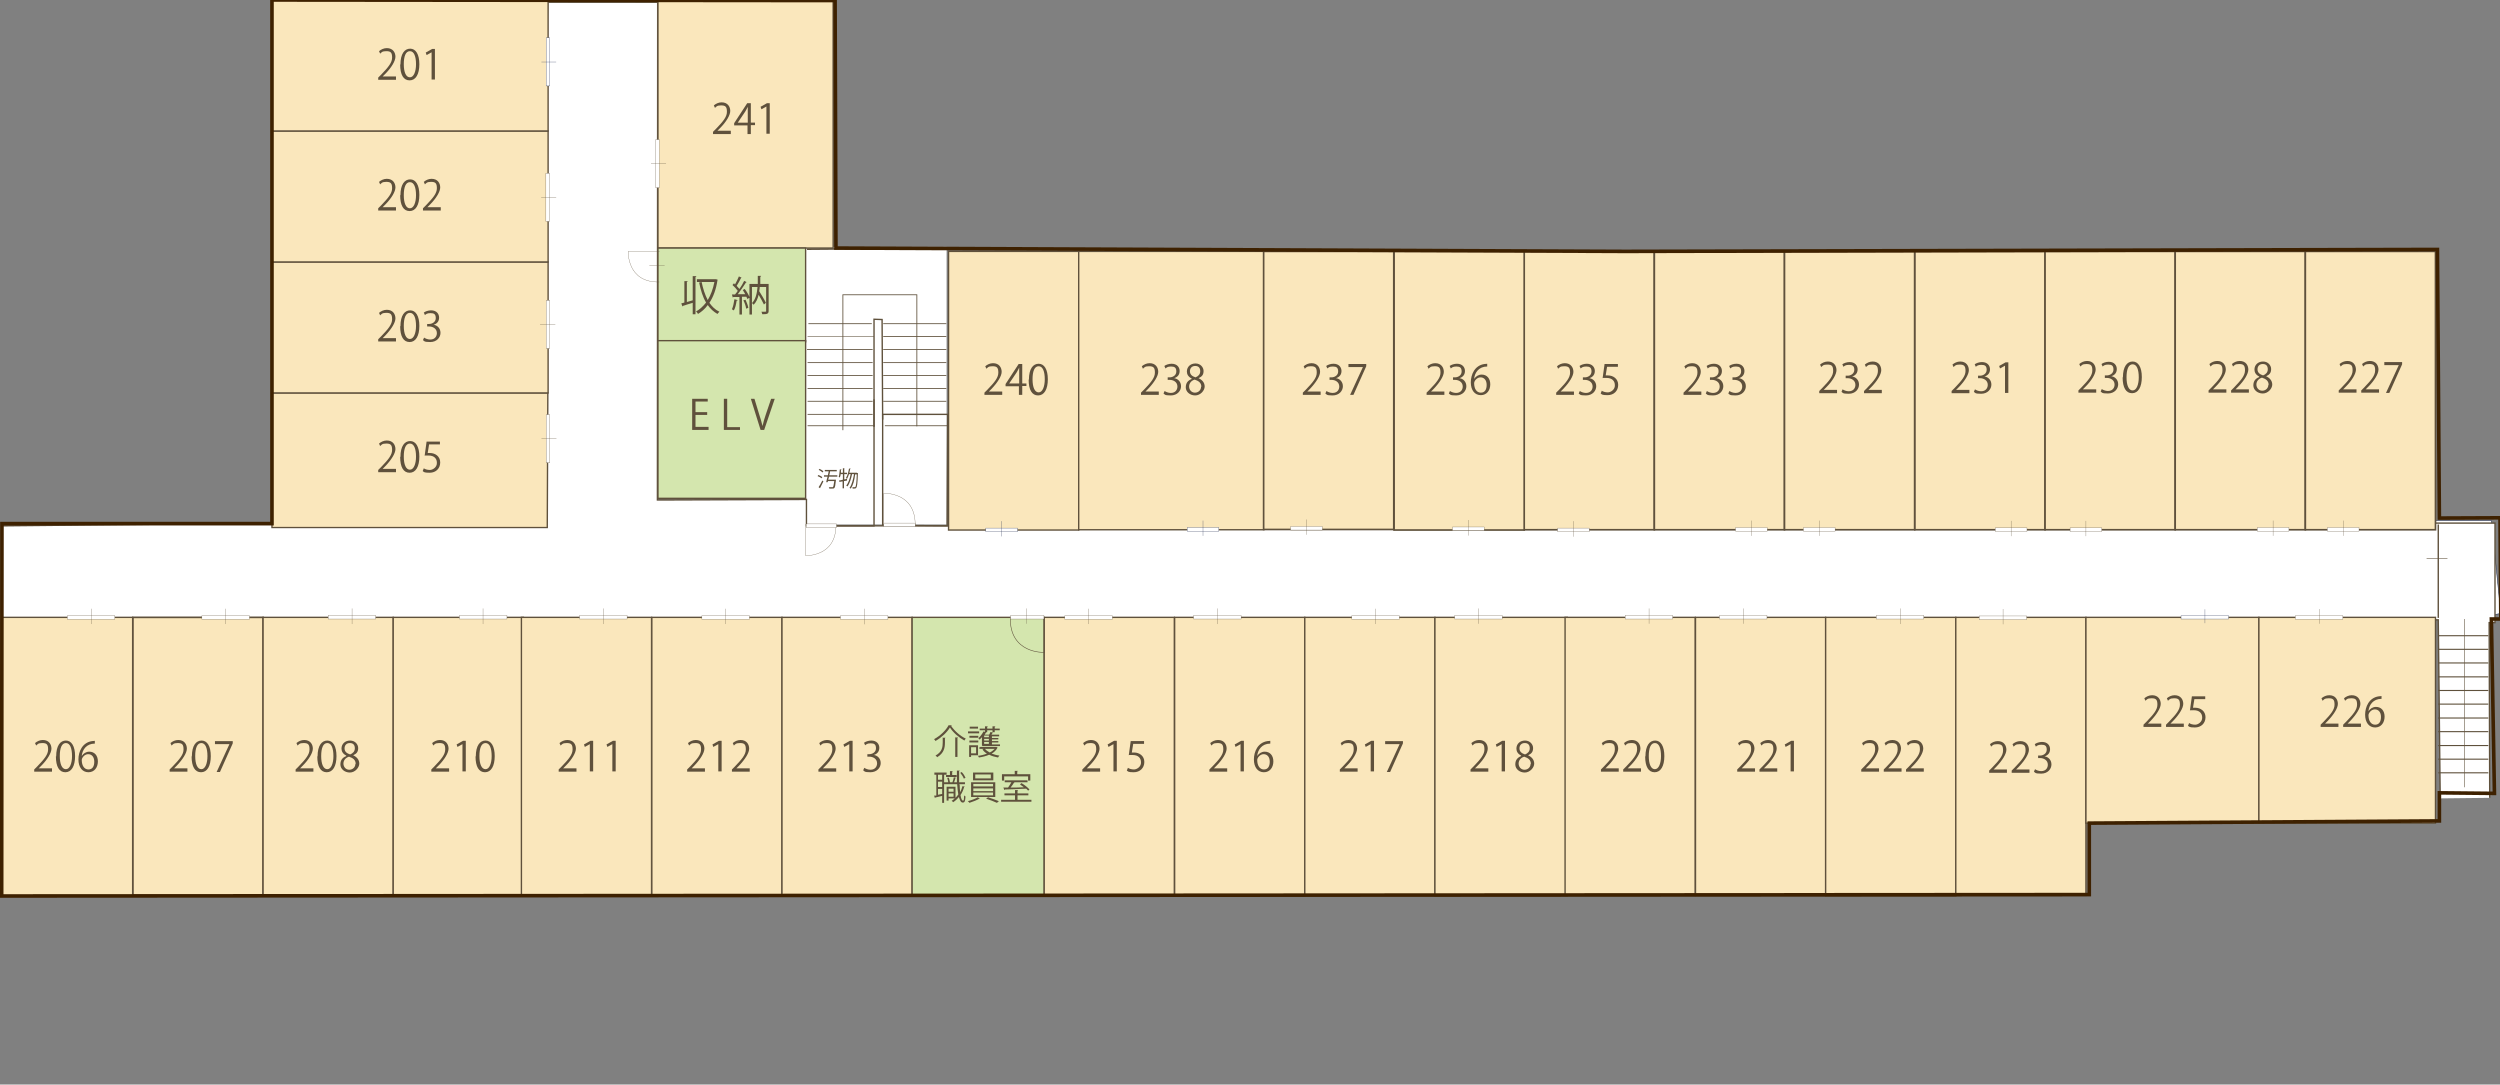 <?xml version="1.0" encoding="UTF-8"?>
<svg xmlns="http://www.w3.org/2000/svg" version="1.1" viewBox="0 0 899 390">
  <rect x="0" y="0" width="899" height="390" fill="#808080" stroke="none"/>
  <defs>
    <style>
      .cls-1, .cls-2, .cls-3, .cls-4, .cls-5, .cls-6, .cls-7, .cls-8, .cls-9, .cls-10 {
        fill: none;
      }

      .cls-2 {
        stroke: #3e2100;
        stroke-width: 1.3px;
      }

      .cls-2, .cls-3, .cls-4, .cls-5, .cls-6, .cls-7, .cls-8, .cls-9, .cls-10 {
        stroke-miterlimit: 10;
      }

      .cls-3, .cls-8 {
        stroke-width: .2px;
      }

      .cls-3, .cls-9 {
        stroke: #232f52;
      }

      .cls-11 {
        fill: #d4e6ae;
      }

      .cls-4 {
        stroke-width: .5px;
      }

      .cls-4, .cls-5, .cls-6, .cls-7, .cls-8, .cls-10 {
        stroke: #5f513c;
      }

      .cls-5 {
        stroke-width: .6px;
      }

      .cls-6 {
        stroke-width: .4px;
      }

      .cls-7 {
        stroke-width: .3px;
      }

      .cls-12 {
        fill: #fff;
      }

      .cls-13 {
        fill: #fae7bc;
      }

      .cls-14 {
        fill: #5f513c;
      }

      .cls-9, .cls-10 {
        stroke-width: .1px;
      }
    </style>
  </defs>
  <!-- Generator: Adobe Illustrator 28.7.2, SVG Export Plug-In . SVG Version: 1.2.0 Build 154)  -->
  <g>
    <g id="_レイヤー_1" data-name="レイヤー_1">
      <g id="_レイヤー_1-2" data-name="_レイヤー_1">
        <g>
          <polyline class="cls-12" points="875.8 222.2 875.8 187.2 895.9 187.2 899.3 220.6 894.8 221.4"/>
          <polyline class="cls-3" points="875.8 222.2 875.8 187.2 895.9 187.2 899.3 220.6 894.8 221.4"/>
          <rect class="cls-12" x="289.5" y="88.8" width="50.9" height="99.8"/>
          <polyline class="cls-12" points="895.3 286.9 895.1 223.9 897.2 223.9 897.2 188.1 873.6 188.1 873.6 189.1 321.7 189.1 290 189.1 290 179.6 236.4 179.8 236.5 .8 196.9 .8 193.7 187.1 .7 189.1 .7 222.7 876.8 222.9 877.5 287.1"/>
          <polyline class="cls-4" points="895.3 286.9 895.1 223.9 897.2 223.9 897.2 188.1 873.6 188.1 873.6 189.1 321.7 189.1 290 189.1 290 179.6 236.4 179.8 236.5 .8 196.9 .8 193.7 187.1 .7 189.1 .7 222.7 876.8 222.9 877.5 287.1"/>
          <rect class="cls-13" x=".6" y="222" width="47.1" height="100.2"/>
          <rect class="cls-4" x=".6" y="222" width="47.1" height="100.2"/>
          <polygon class="cls-13" points="97.8 189.7 97.8 141.3 197 141.3 196.8 189.7 97.8 189.7"/>
          <polygon class="cls-4" points="97.8 189.7 97.8 141.3 197 141.3 196.8 189.7 97.8 189.7"/>
          <rect class="cls-13" x="97.8" y="94.2" width="99.3" height="47.1"/>
          <rect class="cls-4" x="97.8" y="94.2" width="99.3" height="47.1"/>
          <rect class="cls-13" x="97.8" y="47.1" width="99.3" height="47.1"/>
          <rect class="cls-4" x="97.8" y="47.1" width="99.3" height="47.1"/>
          <rect class="cls-13" x="97.8" width="99.3" height="47.1"/>
          <rect class="cls-4" x="97.8" width="99.3" height="47.1"/>
          <rect class="cls-13" x="236.6" y=".2" width="63" height="89"/>
          <rect class="cls-4" x="236.6" y=".2" width="63" height="89"/>
          <rect class="cls-13" x="47.8" y="222" width="46.8" height="100.2"/>
          <rect class="cls-5" x="47.8" y="222" width="46.8" height="100.2"/>
          <rect class="cls-13" x="94.6" y="222" width="46.8" height="100.1"/>
          <rect class="cls-4" x="94.6" y="222" width="46.8" height="100.1"/>
          <rect class="cls-13" x="141.4" y="222" width="46.8" height="100.1"/>
          <rect class="cls-4" x="141.4" y="222" width="46.8" height="100.1"/>
          <rect class="cls-13" x="187.5" y="222" width="46.8" height="100.2"/>
          <rect class="cls-4" x="187.5" y="222" width="46.8" height="100.2"/>
          <rect class="cls-13" x="234.4" y="222" width="46.8" height="100"/>
          <rect class="cls-4" x="234.4" y="222" width="46.8" height="100"/>
          <rect class="cls-13" x="281.2" y="222" width="46.8" height="100.2"/>
          <rect class="cls-4" x="281.2" y="222" width="46.8" height="100.2"/>
          <rect class="cls-11" x="328" y="222" width="47.5" height="100.1"/>
          <rect class="cls-4" x="328" y="222" width="47.5" height="100.1"/>
          <rect class="cls-13" x="375.5" y="222" width="46.8" height="100.1"/>
          <rect class="cls-4" x="375.5" y="222" width="46.8" height="100.1"/>
          <rect class="cls-13" x="422.4" y="222" width="46.8" height="100.2"/>
          <rect class="cls-4" x="422.4" y="222" width="46.8" height="100.2"/>
          <rect class="cls-13" x="469.2" y="222" width="46.8" height="100"/>
          <rect class="cls-4" x="469.2" y="222" width="46.8" height="100"/>
          <rect class="cls-13" x="516" y="222" width="47.6" height="100.2"/>
          <rect class="cls-4" x="516" y="222" width="47.6" height="100.2"/>
          <rect class="cls-13" x="562.8" y="222" width="46.8" height="100.1"/>
          <rect class="cls-4" x="562.8" y="222" width="46.8" height="100.1"/>
          <rect class="cls-13" x="609.7" y="222" width="46.8" height="100.1"/>
          <rect class="cls-4" x="609.7" y="222" width="46.8" height="100.1"/>
          <rect class="cls-13" x="656.5" y="222" width="46.8" height="100.2"/>
          <rect class="cls-4" x="656.5" y="222" width="46.8" height="100.2"/>
          <rect class="cls-13" x="703.3" y="222" width="46.8" height="100"/>
          <rect class="cls-4" x="703.3" y="222" width="46.8" height="100"/>
          <rect class="cls-13" x="750.1" y="222" width="62.2" height="74"/>
          <rect class="cls-4" x="750.1" y="222" width="62.2" height="74"/>
          <rect class="cls-13" x="812.3" y="222" width="63.5" height="74"/>
          <rect class="cls-4" x="812.3" y="222" width="63.5" height="74"/>
          <rect class="cls-13" x="341.1" y="90.4" width="46.8" height="100.2"/>
          <rect class="cls-4" x="341.1" y="90.4" width="46.8" height="100.2"/>
          <rect class="cls-13" x="387.9" y="90.4" width="66.6" height="100.1"/>
          <rect class="cls-4" x="387.9" y="90.4" width="66.6" height="100.1"/>
          <rect class="cls-13" x="548.1" y="90.4" width="46.8" height="100.1"/>
          <rect class="cls-5" x="548.1" y="90.4" width="46.8" height="100.1"/>
          <rect class="cls-13" x="594.9" y="90.4" width="46.8" height="100.1"/>
          <rect class="cls-5" x="594.9" y="90.4" width="46.8" height="100.1"/>
          <rect class="cls-13" x="641.7" y="90.4" width="46.8" height="100.1"/>
          <rect class="cls-5" x="641.7" y="90.4" width="46.8" height="100.1"/>
          <rect class="cls-13" x="688.6" y="90.4" width="46.8" height="100.1"/>
          <rect class="cls-5" x="688.6" y="90.4" width="46.8" height="100.1"/>
          <rect class="cls-13" x="735.4" y="90.4" width="46.8" height="100.1"/>
          <rect class="cls-5" x="735.4" y="90.4" width="46.8" height="100.1"/>
          <rect class="cls-13" x="782.2" y="90.4" width="46.8" height="100.1"/>
          <rect class="cls-5" x="782.2" y="90.4" width="46.8" height="100.1"/>
          <rect class="cls-13" x="829" y="90.4" width="46.8" height="100.1"/>
          <rect class="cls-5" x="829" y="90.4" width="46.8" height="100.1"/>
          <rect class="cls-13" x="501.3" y="90.4" width="46.8" height="100.2"/>
          <rect class="cls-5" x="501.3" y="90.4" width="46.8" height="100.2"/>
          <rect class="cls-13" x="454.4" y="90.4" width="46.8" height="100"/>
          <rect class="cls-5" x="454.4" y="90.4" width="46.8" height="100"/>
          <polyline class="cls-4" points="319.9 188.8 317.4 188.8 317.4 149 340.8 149 340.6 189.1 329.1 189"/>
          <polyline class="cls-4" points="314.3 143.6 314.3 189.1 300.6 189.1"/>
          <line class="cls-7" x1="290.7" y1="116.4" x2="313.5" y2="116.4"/>
          <line class="cls-8" x1="290.4" y1="121" x2="314.3" y2="121"/>
          <line class="cls-7" x1="290.2" y1="125.7" x2="313.8" y2="125.7"/>
          <line class="cls-7" x1="290.4" y1="130.4" x2="313.8" y2="130.4"/>
          <line class="cls-7" x1="290.4" y1="135" x2="313.8" y2="135"/>
          <line class="cls-7" x1="290.4" y1="139.7" x2="313.8" y2="139.7"/>
          <line class="cls-7" x1="290.4" y1="144.3" x2="313.8" y2="144.3"/>
          <line class="cls-7" x1="290.4" y1="149" x2="313.8" y2="149"/>
          <line class="cls-7" x1="317.6" y1="116.4" x2="340.3" y2="116.4"/>
          <line class="cls-7" x1="317.6" y1="121" x2="340.3" y2="121"/>
          <line class="cls-7" x1="290.4" y1="153.1" x2="314.5" y2="153.1"/>
          <line class="cls-7" x1="318.2" y1="153.1" x2="341" y2="153.1"/>
          <line class="cls-7" x1="317.6" y1="125.7" x2="340.3" y2="125.7"/>
          <line class="cls-7" x1="317.6" y1="130.4" x2="340.3" y2="130.4"/>
          <line class="cls-7" x1="317.6" y1="135" x2="340.3" y2="135"/>
          <line class="cls-7" x1="317.6" y1="139.7" x2="340.3" y2="139.7"/>
          <line class="cls-7" x1="317.6" y1="144.3" x2="340.3" y2="144.3"/>
          <polyline class="cls-4" points="317.4 150.9 317.2 114.9 314.3 114.8 314.3 153.5"/>
          <polyline class="cls-7" points="303.1 154.7 303.1 106 329.7 106 329.7 153.3"/>
          <line class="cls-5" x1="290.2" y1="89.6" x2="341.3" y2="89.2"/>
          <path class="cls-10" d="M289.7,188.4v11.4s11.2.5,10.9-11.3"/>
          <path class="cls-10" d="M317.8,189.1v-11.7s11.6-.6,11.3,11.7"/>
          <rect class="cls-12" x="289.9" y="188.4" width="10.9" height="1.3"/>
          <rect class="cls-10" x="289.9" y="188.4" width="10.9" height="1.3"/>
          <rect class="cls-12" x="317.8" y="188.1" width="11.3" height="1.3"/>
          <rect class="cls-10" x="317.8" y="188.1" width="11.3" height="1.3"/>
          <path class="cls-8" d="M375.5,221.9v12.7s-12.5.6-12.2-12.6"/>
          <rect class="cls-11" x="236.6" y="89.2" width="53.1" height="33.7"/>
          <rect class="cls-4" x="236.6" y="89.2" width="53.1" height="33.7"/>
          <rect class="cls-11" x="236.6" y="122.5" width="53.1" height="56.7"/>
          <rect class="cls-4" x="236.6" y="122.5" width="53.1" height="56.7"/>
          <g>
            <path class="cls-14" d="M254.8,154.6h-5.9v-11.2h5.6v1h-4.4v3.8h4.2v1h-4.2v4.3h4.7v1h0Z"/>
            <path class="cls-14" d="M266.1,154.6h-5.8v-11.2h1.2v10.2h4.6v1h0Z"/>
            <path class="cls-14" d="M278.6,143.4l-3.8,11.2h-1.3l-3.5-11.2h1.3l1.7,5.6c.5,1.5.9,2.9,1.2,4.2h0c.3-1.3.7-2.8,1.2-4.2l1.9-5.6h1.3,0Z"/>
          </g>
          <g>
            <path class="cls-14" d="M249.1,99.3h1.3c0,.2-.1.3-.3.3v13.4h-1v-4.1c-1.3.4-2.7.8-3.5,1.1,0,0-.1.2-.2.2l-.4-1.1,1.1-.3v-7.7h1.2q0,.2-.3.3v7.2c.7-.2,1.4-.4,2.1-.6v-8.7h0ZM257.5,100.4l.6.2s0,0-.1.2c-.5,3.3-1.5,6-2.9,8.1,1,1.4,2.1,2.5,3.6,3.2-.2.2-.6.6-.7.8-1.4-.8-2.5-1.8-3.5-3.2-1,1.4-2.2,2.4-3.5,3.2-.1-.3-.4-.6-.7-.9,1.3-.7,2.5-1.8,3.6-3.2-1.2-2-1.9-4.4-2.5-7.2l.9-.2c.5,2.4,1.2,4.6,2.2,6.5,1.1-1.8,1.9-4,2.4-6.5h-6.3v-1h6.9Z"/>
            <path class="cls-14" d="M276.4,102.2v9.6c0,1.1-.6,1.2-2.3,1.2,0-.3-.2-.7-.3-.9h.9c.7,0,.8,0,.8-.2v-8.7h-2.3c0,.5-.1,1-.2,1.5.9,1.4,1.9,3.1,2.4,4.2l-.7.6c-.4-.9-1.2-2.3-1.9-3.5-.3,1.4-.9,2.7-1.8,3.6-.1-.2-.4-.5-.6-.6,1.3-1.3,1.8-3.4,2-5.8h-2v9.9h-.9v-6l-.8.4c0-.2-.2-.5-.3-.8h-1.6v6.4h-.9v-6.3h-2.2c0,0-.1.2-.2.2l-.3-1.1h1.1c.3-.4.7-.8,1-1.3-.5-.7-1.2-1.5-1.9-2.1l.5-.6c.1,0,.3.2.4.4.5-.9,1.1-2.1,1.4-2.9l1.1.5s-.1,0-.3,0c-.4.9-1.1,2.1-1.6,2.9.4.4.7.8,1,1.1.7-1,1.3-2,1.7-2.9l1,.5s-.2,0-.3,0c-.8,1.3-2,3-3,4.3h2.7c-.3-.5-.6-1.1-.9-1.5l.7-.4c.7.9,1.4,2.1,1.7,2.9v-4.7h3v-2.9h1.2c0,.2-.1.3-.3.3v2.6h3.1-.1ZM265.2,108.1s-.1,0-.3,0c-.2,1.3-.5,2.7-1,3.5-.2,0-.5-.3-.7-.4.4-.8.7-2.2.9-3.6l1.1.3h0ZM268.3,110.9c-.1-.8-.5-2-1-2.9l.8-.2c.4.9.9,2.1,1,2.9l-.8.3h0Z"/>
          </g>
          <path class="cls-10" d="M237.2,90.4h-11.3s-.5,11.3,11.2,11"/>
          <line class="cls-10" x1="239" y1="95.4" x2="233.5" y2="95.4"/>
          <rect class="cls-12" x="825.4" y="221.4" width="17.1" height="1.3"/>
          <rect class="cls-10" x="825.4" y="221.4" width="17.1" height="1.3"/>
          <line class="cls-10" x1="834" y1="224.3" x2="834" y2="219"/>
          <rect class="cls-12" x="784.3" y="221.4" width="17.1" height="1.2"/>
          <rect class="cls-9" x="784.3" y="221.4" width="17.1" height="1.2"/>
          <line class="cls-9" x1="792.9" y1="224.1" x2="792.9" y2="219.1"/>
          <rect class="cls-12" x="711.7" y="221.5" width="17.1" height="1.3"/>
          <rect class="cls-10" x="711.7" y="221.5" width="17.1" height="1.3"/>
          <line class="cls-10" x1="720.3" y1="224.5" x2="720.3" y2="219"/>
          <rect class="cls-12" x="674.7" y="221.3" width="17.1" height="1.3"/>
          <rect class="cls-10" x="674.7" y="221.3" width="17.1" height="1.3"/>
          <line class="cls-10" x1="683.3" y1="224.4" x2="683.3" y2="218.8"/>
          <rect class="cls-12" x="618.3" y="221.3" width="17.1" height="1.3"/>
          <rect class="cls-10" x="618.3" y="221.3" width="17.1" height="1.3"/>
          <line class="cls-10" x1="626.9" y1="224.3" x2="626.9" y2="218.8"/>
          <rect class="cls-12" x="584.4" y="221.3" width="17.1" height="1.3"/>
          <rect class="cls-10" x="584.4" y="221.3" width="17.1" height="1.3"/>
          <line class="cls-10" x1="593" y1="224.3" x2="593" y2="218.8"/>
          <rect class="cls-12" x="523.1" y="221.3" width="17.1" height="1.3"/>
          <rect class="cls-10" x="523.1" y="221.3" width="17.1" height="1.3"/>
          <line class="cls-10" x1="531.7" y1="224.3" x2="531.7" y2="218.8"/>
          <rect class="cls-12" x="486.1" y="221.4" width="17.1" height="1.3"/>
          <rect class="cls-10" x="486.1" y="221.4" width="17.1" height="1.3"/>
          <line class="cls-10" x1="494.6" y1="224.4" x2="494.6" y2="218.9"/>
          <rect class="cls-12" x="429.2" y="221.3" width="17.1" height="1.3"/>
          <rect class="cls-10" x="429.2" y="221.3" width="17.1" height="1.3"/>
          <line class="cls-10" x1="437.7" y1="224.4" x2="437.7" y2="218.8"/>
          <rect class="cls-12" x="382.9" y="221.4" width="17.1" height="1.3"/>
          <rect class="cls-10" x="382.9" y="221.4" width="17.1" height="1.3"/>
          <line class="cls-10" x1="391.4" y1="224.4" x2="391.4" y2="218.9"/>
          <rect class="cls-12" x="302.2" y="221.4" width="17.1" height="1.3"/>
          <rect class="cls-10" x="302.2" y="221.4" width="17.1" height="1.3"/>
          <line class="cls-10" x1="310.8" y1="224.5" x2="310.8" y2="218.9"/>
          <rect class="cls-12" x="252.4" y="221.4" width="17.1" height="1.3"/>
          <rect class="cls-10" x="252.4" y="221.4" width="17.1" height="1.3"/>
          <line class="cls-10" x1="261" y1="224.4" x2="261" y2="218.9"/>
          <rect class="cls-12" x="208.4" y="221.3" width="17.1" height="1.3"/>
          <rect class="cls-10" x="208.4" y="221.3" width="17.1" height="1.3"/>
          <line class="cls-10" x1="217" y1="224.4" x2="217" y2="218.8"/>
          <rect class="cls-12" x="165.2" y="221.3" width="17.1" height="1.3"/>
          <rect class="cls-10" x="165.2" y="221.3" width="17.1" height="1.3"/>
          <line class="cls-10" x1="173.7" y1="224.4" x2="173.7" y2="218.8"/>
          <rect class="cls-12" x="196.4" y="149.1" width="1.3" height="17.3"/>
          <rect class="cls-10" x="196.4" y="149.1" width="1.3" height="17.3"/>
          <line class="cls-10" x1="194.7" y1="157.7" x2="200.1" y2="157.7"/>
          <rect class="cls-12" x="196.4" y="108" width="1.3" height="17.3"/>
          <rect class="cls-10" x="196.4" y="108" width="1.3" height="17.3"/>
          <line class="cls-10" x1="194.2" y1="116.7" x2="199.7" y2="116.7"/>
          <rect class="cls-12" x="196.4" y="13.6" width="1.3" height="17.3"/>
          <rect class="cls-9" x="196.4" y="13.6" width="1.3" height="17.3"/>
          <line class="cls-9" x1="194.7" y1="22.3" x2="200" y2="22.3"/>
          <rect class="cls-12" x="235.8" y="50.2" width="1.3" height="17.3"/>
          <rect class="cls-10" x="235.8" y="50.2" width="1.3" height="17.3"/>
          <line class="cls-10" x1="234.1" y1="58.8" x2="239.5" y2="58.8"/>
          <rect class="cls-12" x="196.3" y="62.3" width="1.3" height="17.3"/>
          <rect class="cls-10" x="196.3" y="62.3" width="1.3" height="17.3"/>
          <line class="cls-10" x1="194.6" y1="70.9" x2="200" y2="70.9"/>
          <rect class="cls-12" x="118" y="221.3" width="17.1" height="1.3"/>
          <rect class="cls-10" x="118" y="221.3" width="17.1" height="1.3"/>
          <line class="cls-10" x1="126.6" y1="224.4" x2="126.6" y2="218.8"/>
          <rect class="cls-12" x="72.6" y="221.4" width="17.1" height="1.3"/>
          <rect class="cls-10" x="72.6" y="221.4" width="17.1" height="1.3"/>
          <line class="cls-10" x1="81.1" y1="224.4" x2="81.1" y2="218.9"/>
          <rect class="cls-12" x="24.2" y="221.4" width="17.1" height="1.3"/>
          <rect class="cls-10" x="24.2" y="221.4" width="17.1" height="1.3"/>
          <line class="cls-10" x1="32.8" y1="224.4" x2="32.8" y2="218.9"/>
          <rect class="cls-12" x="363.4" y="221.3" width="12" height="1.3"/>
          <rect class="cls-10" x="363.4" y="221.3" width="12" height="1.3"/>
          <line class="cls-10" x1="369.1" y1="224.3" x2="369.1" y2="218.8"/>
          <rect class="cls-12" x="354.5" y="189.9" width="11.4" height="1.3"/>
          <rect class="cls-9" x="354.5" y="189.9" width="11.4" height="1.3"/>
          <line class="cls-9" x1="360.2" y1="192.9" x2="360.2" y2="187.4"/>
          <rect class="cls-12" x="426.9" y="189.7" width="11.4" height="1.3"/>
          <rect class="cls-9" x="426.9" y="189.7" width="11.4" height="1.3"/>
          <line class="cls-9" x1="432.6" y1="192.7" x2="432.6" y2="187.2"/>
          <rect class="cls-12" x="464.1" y="189.3" width="11.4" height="1.3"/>
          <rect class="cls-10" x="464.1" y="189.3" width="11.4" height="1.3"/>
          <line class="cls-10" x1="469.8" y1="192.3" x2="469.8" y2="186.8"/>
          <rect class="cls-12" x="560.1" y="189.9" width="11.4" height="1.3"/>
          <rect class="cls-10" x="560.1" y="189.9" width="11.4" height="1.3"/>
          <line class="cls-10" x1="565.8" y1="193" x2="565.8" y2="187.4"/>
          <rect class="cls-12" x="624.1" y="189.7" width="11.4" height="1.3"/>
          <rect class="cls-10" x="624.1" y="189.7" width="11.4" height="1.3"/>
          <line class="cls-10" x1="629.8" y1="192.7" x2="629.8" y2="187.2"/>
          <rect class="cls-12" x="648.5" y="189.7" width="11.4" height="1.3"/>
          <rect class="cls-10" x="648.5" y="189.7" width="11.4" height="1.3"/>
          <line class="cls-10" x1="654.2" y1="192.7" x2="654.2" y2="187.2"/>
          <rect class="cls-12" x="744.4" y="189.8" width="11.4" height="1.3"/>
          <rect class="cls-10" x="744.4" y="189.8" width="11.4" height="1.3"/>
          <line class="cls-10" x1="750.1" y1="192.8" x2="750.1" y2="187.3"/>
          <rect class="cls-12" x="717.5" y="189.8" width="11.4" height="1.3"/>
          <rect class="cls-10" x="717.5" y="189.8" width="11.4" height="1.3"/>
          <line class="cls-10" x1="723.2" y1="192.8" x2="723.2" y2="187.3"/>
          <rect class="cls-12" x="811.7" y="189.7" width="11.4" height="1.3"/>
          <rect class="cls-10" x="811.7" y="189.7" width="11.4" height="1.3"/>
          <line class="cls-10" x1="817.4" y1="192.7" x2="817.4" y2="187.2"/>
          <rect class="cls-12" x="836.9" y="189.7" width="11.4" height="1.3"/>
          <rect class="cls-10" x="836.9" y="189.7" width="11.4" height="1.3"/>
          <line class="cls-10" x1="842.6" y1="192.7" x2="842.6" y2="187.2"/>
          <rect class="cls-12" x="522.3" y="189.5" width="11.4" height="1.3"/>
          <rect class="cls-10" x="522.3" y="189.5" width="11.4" height="1.3"/>
          <line class="cls-10" x1="528" y1="192.6" x2="528" y2="187"/>
          <g>
            <path class="cls-14" d="M336.4,266.5c-.1-.2-.3-.5-.5-.7,2.2-1.2,4.3-3.2,5.2-5h1.2c0,.1-.1.2-.3.2,1.2,1.8,3.3,3.7,5.3,4.6-.2.2-.4.5-.5.7-2-1.1-4.1-2.9-5.2-4.7-1,1.7-3,3.6-5.1,4.8h-.1ZM338.9,265.3h1.1s0,.1-.2.2v1.5c0,1.8-.3,3.8-2.8,5.3-.1-.2-.4-.5-.6-.6,2.4-1.3,2.6-3.1,2.6-4.7v-1.8h-.1ZM343.4,265.2h1.1q0,.2-.2.2v6.8h-.8v-7.1h-.1Z"/>
            <path class="cls-14" d="M352.1,263v.7h-4v-.7h4ZM351.7,268v3.6h-2.5v.6h-.7v-4.2h3.2ZM348.6,265.3v-.7h3.2v.7h-3.2ZM348.6,267v-.7h3.2v.7h-3.2ZM351.7,261.3v.7h-3v-.7h3ZM351,268.7h-1.8v2.2h1.8v-2.2ZM353.1,268.1v-3c-.3.3-.6.6-.8.9,0-.1-.3-.4-.5-.5.7-.6,1.4-1.6,1.9-2.5l.5.2v-.6h-1.9v-.6h1.9v-.8h1c0,.1,0,.2-.2.2v.6h1.9v-.8h1c0,.1,0,.2-.2.2v.6h1.8v.6h-1.8v.7h-.8v-.7h-1.9v.7h-.5.2c0,.1-.1.2-.2.2-.1.2-.2.4-.4.7h1.6c.2-.3.4-.8.5-1l.9.3s0,.1-.2.1c-.1.2-.2.4-.4.6h2.8v.6h-2.6v.6h2.3v.5h-2.3v.6h2.3v.5h-2.3v.7h2.9v.6h-6.2l-.3-.2ZM352.5,268.6h5.8s.1,0,.5.3h-.1c-.5.9-1.2,1.6-2.1,2.1.9.3,1.8.6,2.8.7-.2.2-.4.5-.5.7-1.1-.2-2.2-.5-3.2-1-1.1.5-2.4.8-3.7,1,0-.2-.2-.5-.4-.6,1.1-.1,2.3-.4,3.3-.8-.7-.4-1.2-.9-1.6-1.5l.4-.2h-1.5v-.6h.3ZM355.6,265.1v-.6h-1.7v.6h1.7ZM355.6,266.3v-.6h-1.7v.6h1.7ZM355.6,267.5v-.7h-1.7v.7h1.7ZM354.2,269.3c.4.5,1,.9,1.7,1.3.7-.3,1.3-.8,1.8-1.3h-3.5Z"/>
          </g>
          <g>
            <path class="cls-14" d="M340.3,278.6h-.8v10.1h-.7v-2.5c-.9.2-1.9.5-2.5.6,0,0,0,.2-.1.2l-.3-.9h.8v-7.5h-.7v-.8h4.4v.8h0ZM338.8,280.4v-1.8h-1.5v1.8h1.5ZM338.8,283v-1.9h-1.5v1.9h1.5ZM337.3,283.7v2.1l1.5-.3v-1.8h-1.5ZM345.1,282.2c0,1,.1,1.9.2,2.7.3-.7.6-1.4.8-2.2l.9.2s-.1.1-.3.1c-.3,1.1-.7,2-1.3,2.9.2,1.3.5,2,.9,2s.3-.6.4-1.9c.1.2.4.4.5.4-.1,1.7-.3,2.2-1,2.2s-1-.8-1.4-2c-.6.8-1.3,1.4-2.1,1.9,0-.2-.3-.4-.5-.5.9-.6,1.7-1.3,2.4-2.3-.2-1-.3-2.3-.4-3.7h-4.7v-.7h4.6v-4.2h1c0,.1,0,.2-.2.2v4h2.1v.7h-2.1l.2.2ZM340.1,278.7h1.5v-1.4h1c0,.1,0,.2-.2.2v1.2h1.6v.7h-3.8v-.7h-.1ZM343.6,287.1h-2.5v.8h-.7v-5h3.2v4.2ZM341.1,279.5c.3.6.4,1.3.5,1.8l-.6.2c0-.5-.2-1.3-.4-1.8h.6v-.2ZM342.9,283.6h-1.8v1.1h1.8v-1.1ZM341.1,286.5h1.8v-1.2h-1.8v1.2ZM343.8,279.7s-.1.1-.2.1c-.1.5-.4,1.2-.6,1.7l-.5-.2c.2-.5.4-1.3.5-1.8l.8.2h0ZM345.9,277.7c.6.6,1.1,1.5,1.3,2l-.6.3c-.2-.6-.8-1.5-1.3-2.1l.6-.3h0Z"/>
            <path class="cls-14" d="M352.4,287.2h-.2c-.8.5-2.4,1.1-3.6,1.5-.1-.2-.4-.5-.6-.6,1.3-.3,2.8-.9,3.6-1.4l.8.5h0ZM349.2,281.3h8.7v5.3h-8.7v-5.3ZM349.9,277.8h7.3v2.8h-7.3v-2.8ZM350,281.9v.9h7.1v-.9h-7.1ZM350,283.5v1h7.1v-1h-7.1ZM350,285v1h7.1v-1h-7.1ZM350.7,278.5v1.4h5.6v-1.4h-5.6ZM358.5,288.7c-.9-.4-2.6-1.1-3.9-1.5l.7-.5c1.3.4,2.9,1,3.9,1.4l-.7.6Z"/>
            <path class="cls-14" d="M365.8,287.6h5.1v.7h-10.9v-.7h5v-1.6h-3.8v-.7h3.8v-1.2h1.1q0,.2-.2.2v1h3.9v.7h-3.9v1.6h-.1ZM361.1,279.2v1.5h-.8v-2.3h4.6v-1.2h1.1q0,.2-.2.2v1h4.7v2.3h-.8v-1.5h-8.6ZM369.7,284.3c-.2-.2-.4-.5-.7-.7-2.7.1-5.7.3-7.6.3,0,0,0,.2-.2.2l-.4-.9h1.7c.4-.6.9-1.3,1.2-1.9h-2.4v-.7h8.2v.7h-4.9.2c0,.1-.1.2-.2.2-.3.5-.7,1.1-1.2,1.7,1.5,0,3.1,0,4.8-.1-.5-.4-1-.7-1.4-1l.5-.5c1.1.6,2.3,1.6,2.9,2.3l-.6.5h.1Z"/>
          </g>
          <g>
            <path class="cls-14" d="M18.8,277.5h-6.5v-.8l1.1-1.1c2.6-2.7,3.9-4.3,3.9-6.1s-.5-2.3-2.1-2.3-1.7.5-2.2.9l-.4-.9c.7-.6,1.7-1.1,2.8-1.1,2.2,0,3.1,1.6,3.1,3.1s-1.4,3.9-3.7,6.2l-.9.9h4.8v1.2Z"/>
            <path class="cls-14" d="M20.2,272c0-3.9,1.5-5.7,3.5-5.7s3.3,2,3.3,5.6-1.3,5.8-3.5,5.8-3.4-2-3.4-5.7h.1ZM25.9,271.9c0-2.8-.7-4.7-2.2-4.7s-2.2,1.8-2.2,4.7.8,4.7,2.2,4.7,2.2-2.1,2.2-4.7Z"/>
            <path class="cls-14" d="M29.5,271.7c.5-.7,1.4-1.4,2.6-1.4,1.9,0,3.1,1.4,3.1,3.5s-1.2,3.9-3.4,3.9-3.6-1.8-3.6-4.6,1.4-6.1,4.9-6.6c.4,0,.8-.1,1-.1v1c-3,0-4.5,2.2-4.7,4.4h.1ZM33.9,273.9c0-1.7-.9-2.7-2.2-2.7s-2.3,1.3-2.3,2.1c0,2,.9,3.4,2.4,3.4s2.1-1.2,2.1-2.8Z"/>
          </g>
          <g>
            <path class="cls-14" d="M112.8,277.5h-6.5v-.8l1.1-1.1c2.6-2.7,3.9-4.3,3.9-6.1s-.5-2.3-2.1-2.3-1.7.5-2.2.9l-.4-.9c.7-.6,1.7-1.1,2.8-1.1,2.2,0,3.1,1.6,3.1,3.1s-1.4,3.9-3.7,6.2l-.9.9h4.8v1.2Z"/>
            <path class="cls-14" d="M114.2,272c0-3.9,1.5-5.7,3.5-5.7s3.3,2,3.3,5.6-1.3,5.8-3.5,5.8-3.4-2-3.4-5.7h0ZM119.9,271.9c0-2.8-.7-4.7-2.2-4.7s-2.2,1.8-2.2,4.7.8,4.7,2.2,4.7,2.2-2.1,2.2-4.7Z"/>
            <path class="cls-14" d="M124.5,271.7c-1.2-.6-1.7-1.5-1.7-2.5,0-1.7,1.3-2.9,3.1-2.9s2.9,1.4,2.9,2.7-.5,2-1.8,2.6h0c1.3.6,2.2,1.6,2.2,3s-1.5,3.2-3.4,3.2-3.4-1.3-3.4-2.9.8-2.5,2.1-3h0v-.2ZM127.9,274.7c0-1.4-.9-2.1-2.4-2.6-1.3.4-2,1.4-2,2.5s.8,2.2,2.1,2.2,2.2-1,2.2-2.1h.1ZM123.9,269.1c0,1.2.8,1.8,2,2.2,1-.4,1.7-1.1,1.7-2.2s-.5-1.9-1.8-1.9-1.9.9-1.9,1.9Z"/>
          </g>
          <g>
            <path class="cls-14" d="M142.5,169.8h-6.5v-.8l1.1-1.1c2.6-2.7,3.9-4.3,3.9-6.1s-.5-2.3-2.1-2.3-1.7.5-2.2.9l-.4-.9c.7-.6,1.7-1.1,2.8-1.1,2.2,0,3.1,1.6,3.1,3.1s-1.4,3.8-3.7,6.2l-.9.9h4.8v1.2Z"/>
            <path class="cls-14" d="M144,164.3c0-3.9,1.5-5.7,3.5-5.7s3.3,2,3.3,5.6-1.3,5.8-3.5,5.8-3.4-2-3.4-5.7h0ZM149.6,164.2c0-2.8-.7-4.7-2.2-4.7s-2.2,1.8-2.2,4.7.8,4.7,2.2,4.7,2.2-2.1,2.2-4.7Z"/>
            <path class="cls-14" d="M158.2,158.8v1h-3.9l-.5,3.1h.8c1.9,0,3.7,1.2,3.7,3.4s-1.6,3.7-3.8,3.7-2-.3-2.5-.6l.4-1c.4.3,1.2.6,2.2.6s2.6-1,2.5-2.6c0-1.5-1-2.6-3-2.6s-1,0-1.4.1l.7-5.1h4.8Z"/>
          </g>
          <g>
            <path class="cls-14" d="M142.5,122.8h-6.5v-.8l1.1-1.1c2.6-2.7,3.9-4.3,3.9-6.1s-.5-2.3-2.1-2.3-1.7.5-2.2.9l-.4-.9c.7-.6,1.7-1.1,2.8-1.1,2.2,0,3.1,1.6,3.1,3.1s-1.4,3.8-3.7,6.2l-.9.9h4.8v1.2Z"/>
            <path class="cls-14" d="M144,117.3c0-3.9,1.5-5.7,3.5-5.7s3.3,2,3.3,5.6-1.3,5.8-3.5,5.8-3.4-2-3.4-5.7h0ZM149.6,117.2c0-2.8-.7-4.7-2.2-4.7s-2.2,1.8-2.2,4.7.8,4.7,2.2,4.7,2.2-2.1,2.2-4.7Z"/>
            <path class="cls-14" d="M156,116.8c1.3.2,2.4,1.3,2.4,2.9s-1.3,3.3-3.7,3.3-2.1-.4-2.6-.7l.4-.9c.4.3,1.3.7,2.2.7,1.8,0,2.4-1.3,2.4-2.3,0-1.6-1.4-2.4-2.8-2.4h-.7v-.9h.7c1.1,0,2.4-.7,2.4-2.1s-.6-1.8-1.9-1.8-1.6.4-2,.7l-.4-.9c.5-.4,1.6-.8,2.6-.8,2,0,2.9,1.3,2.9,2.6s-.7,2.2-2,2.6h.1Z"/>
          </g>
          <g>
            <path class="cls-14" d="M142.5,75.7h-6.5v-.8l1.1-1.1c2.6-2.7,3.9-4.3,3.9-6.1s-.5-2.3-2.1-2.3-1.7.5-2.2.9l-.4-.9c.7-.6,1.7-1.1,2.8-1.1,2.2,0,3.1,1.6,3.1,3.1s-1.4,3.9-3.7,6.2l-.9.9h4.8v1.2Z"/>
            <path class="cls-14" d="M144,70.2c0-3.9,1.5-5.7,3.5-5.7s3.3,2,3.3,5.6-1.3,5.8-3.5,5.8-3.4-2-3.4-5.7h0ZM149.6,70.2c0-2.8-.7-4.7-2.2-4.7s-2.2,1.8-2.2,4.7.8,4.7,2.2,4.7,2.2-2.1,2.2-4.7Z"/>
            <path class="cls-14" d="M158.6,75.7h-6.5v-.8l1.1-1.1c2.6-2.7,3.9-4.3,3.9-6.1s-.5-2.3-2.1-2.3-1.7.5-2.2.9l-.4-.9c.7-.6,1.7-1.1,2.8-1.1,2.2,0,3.1,1.6,3.1,3.1s-1.4,3.9-3.7,6.2l-.9.9h4.8v1.2Z"/>
          </g>
          <g>
            <path class="cls-14" d="M142.5,28.7h-6.5v-.8l1.1-1.1c2.6-2.7,3.9-4.3,3.9-6.1s-.5-2.3-2.1-2.3-1.7.5-2.2.9l-.4-.9c.7-.6,1.7-1.1,2.8-1.1,2.2,0,3.1,1.6,3.1,3.1s-1.4,3.9-3.7,6.2l-.9.9h4.8v1.2Z"/>
            <path class="cls-14" d="M144,23.2c0-3.9,1.5-5.7,3.5-5.7s3.3,2,3.3,5.6-1.3,5.8-3.5,5.8-3.4-2-3.4-5.7h0ZM149.6,23.1c0-2.8-.7-4.7-2.2-4.7s-2.2,1.8-2.2,4.7.8,4.7,2.2,4.7,2.2-2.1,2.2-4.7Z"/>
            <path class="cls-14" d="M155.2,28.7v-9.9h0l-1.8,1-.3-.9,2.3-1.3h1v11h-1.2Z"/>
          </g>
          <g>
            <path class="cls-14" d="M262.9,48.2h-6.5v-.8l1.1-1.1c2.6-2.7,3.9-4.3,3.9-6.1s-.5-2.3-2.1-2.3-1.7.5-2.2.9l-.4-.9c.7-.6,1.7-1.1,2.8-1.1,2.2,0,3.1,1.6,3.1,3.1s-1.4,3.9-3.7,6.2l-.9.9h4.8v1.2Z"/>
            <path class="cls-14" d="M270,48.2h-1.2v-3.1h-4.8v-.8l4.7-7.2h1.3v7h1.5v.9h-1.5v3.1h0ZM265.3,44.1h3.6v-5.7h0c-.3.7-.6,1.1-.9,1.7l-2.7,4h0Z"/>
            <path class="cls-14" d="M275.6,48.2v-9.9h0l-1.8,1-.3-.9,2.3-1.3h1v11h-1.2Z"/>
          </g>
          <g>
            <path class="cls-14" d="M161.6,277.5h-6.5v-.8l1.1-1.1c2.6-2.7,3.9-4.3,3.9-6.1s-.5-2.3-2.1-2.3-1.7.5-2.2.9l-.4-.9c.7-.6,1.7-1.1,2.8-1.1,2.2,0,3.1,1.6,3.1,3.1s-1.4,3.9-3.7,6.2l-.9.9h4.8v1.2Z"/>
            <path class="cls-14" d="M166.3,277.5v-9.9h0l-1.8,1-.3-.9,2.3-1.3h1v11h-1.2Z"/>
            <path class="cls-14" d="M171.1,272c0-3.9,1.5-5.7,3.5-5.7s3.3,2,3.3,5.6-1.3,5.8-3.5,5.8-3.4-2-3.4-5.7h0ZM176.8,271.9c0-2.8-.7-4.7-2.2-4.7s-2.2,1.8-2.2,4.7.8,4.7,2.2,4.7,2.2-2.1,2.2-4.7Z"/>
          </g>
          <g>
            <path class="cls-14" d="M207.4,277.5h-6.5v-.8l1.1-1.1c2.6-2.7,3.9-4.3,3.9-6.1s-.5-2.3-2.1-2.3-1.7.5-2.2.9l-.4-.9c.7-.6,1.7-1.1,2.8-1.1,2.2,0,3.1,1.6,3.1,3.1s-1.4,3.9-3.7,6.2l-.9.9h4.8v1.2Z"/>
            <path class="cls-14" d="M212.1,277.5v-9.9h0l-1.8,1-.3-.9,2.3-1.3h1v11h-1.2Z"/>
            <path class="cls-14" d="M220.2,277.5v-9.9h0l-1.8,1-.3-.9,2.3-1.3h1v11h-1.2Z"/>
          </g>
          <g>
            <path class="cls-14" d="M300.8,277.5h-6.5v-.8l1.1-1.1c2.6-2.7,3.9-4.3,3.9-6.1s-.5-2.3-2.1-2.3-1.7.5-2.2.9l-.4-.9c.7-.6,1.7-1.1,2.8-1.1,2.2,0,3.1,1.6,3.1,3.1s-1.4,3.9-3.7,6.2l-.9.9h4.8v1.2Z"/>
            <path class="cls-14" d="M305.4,277.5v-9.9h0l-1.8,1-.3-.9,2.3-1.3h1v11h-1.2Z"/>
            <path class="cls-14" d="M314.3,271.5c1.3.2,2.4,1.3,2.4,2.9s-1.3,3.3-3.7,3.3-2.1-.4-2.6-.7l.4-.9c.4.3,1.3.7,2.2.7,1.8,0,2.4-1.3,2.4-2.3,0-1.6-1.4-2.4-2.8-2.4h-.7v-.9h.7c1.1,0,2.4-.7,2.4-2.1s-.6-1.8-1.9-1.8-1.6.4-2,.7l-.4-.9c.5-.4,1.6-.8,2.6-.8,2,0,2.9,1.3,2.9,2.6s-.7,2.2-2,2.6h.1Z"/>
          </g>
          <g>
            <path class="cls-14" d="M395.7,277.5h-6.5v-.8l1.1-1.1c2.6-2.7,3.9-4.3,3.9-6.1s-.5-2.3-2.1-2.3-1.7.5-2.2.9l-.4-.9c.7-.6,1.7-1.1,2.8-1.1,2.2,0,3.1,1.6,3.1,3.1s-1.4,3.9-3.7,6.2l-.9.9h4.8v1.2Z"/>
            <path class="cls-14" d="M400.4,277.5v-9.9h0l-1.8,1-.3-.9,2.3-1.3h1v11h-1.2Z"/>
            <path class="cls-14" d="M411.4,266.5v1h-3.9l-.5,3.1h.8c1.9,0,3.7,1.2,3.7,3.4s-1.6,3.7-3.8,3.7-2-.3-2.5-.6l.4-1c.4.3,1.2.6,2.2.6s2.6-1,2.5-2.6c0-1.5-1-2.6-3-2.6s-1,0-1.4.1l.7-5.1h4.8,0Z"/>
          </g>
          <g>
            <path class="cls-14" d="M441.4,277.5h-6.5v-.8l1.1-1.1c2.6-2.7,3.9-4.3,3.9-6.1s-.5-2.3-2.1-2.3-1.7.5-2.2.9l-.4-.9c.7-.6,1.7-1.1,2.8-1.1,2.2,0,3.1,1.6,3.1,3.1s-1.4,3.9-3.7,6.2l-.9.9h4.8v1.2Z"/>
            <path class="cls-14" d="M446.1,277.5v-9.9h0l-1.8,1-.3-.9,2.3-1.3h1v11h-1.2Z"/>
            <path class="cls-14" d="M452.2,271.7c.5-.7,1.4-1.4,2.6-1.4,1.9,0,3.1,1.4,3.1,3.5s-1.2,3.9-3.4,3.9-3.6-1.8-3.6-4.6,1.4-6.1,4.9-6.6c.4,0,.8-.1,1-.1v1c-3,0-4.5,2.2-4.7,4.4h.1ZM456.6,273.9c0-1.7-.9-2.7-2.2-2.7s-2.3,1.3-2.3,2.1c0,2,.9,3.4,2.4,3.4s2.1-1.2,2.1-2.8Z"/>
          </g>
          <g>
            <path class="cls-14" d="M488.3,277.5h-6.5v-.8l1.1-1.1c2.6-2.7,3.9-4.3,3.9-6.1s-.5-2.3-2.1-2.3-1.7.5-2.2.9l-.4-.9c.7-.6,1.7-1.1,2.8-1.1,2.2,0,3.1,1.6,3.1,3.1s-1.4,3.9-3.7,6.2l-.9.9h4.8v1.2Z"/>
            <path class="cls-14" d="M492.9,277.5v-9.9h0l-1.8,1-.3-.9,2.3-1.3h1v11h-1.2Z"/>
            <path class="cls-14" d="M498.1,266.5h6.4v.8l-4.6,10.3h-1.2l4.6-10h-5.2v-1h0Z"/>
          </g>
          <g>
            <path class="cls-14" d="M535.3,277.5h-6.5v-.8l1.1-1.1c2.6-2.7,3.9-4.3,3.9-6.1s-.5-2.3-2.1-2.3-1.7.5-2.2.9l-.4-.9c.7-.6,1.7-1.1,2.8-1.1,2.2,0,3.1,1.6,3.1,3.1s-1.4,3.9-3.7,6.2l-.9.9h4.8v1.2Z"/>
            <path class="cls-14" d="M540,277.5v-9.9h0l-1.8,1-.3-.9,2.3-1.3h1v11h-1.2Z"/>
            <path class="cls-14" d="M547,271.7c-1.2-.6-1.7-1.5-1.7-2.5,0-1.7,1.3-2.9,3.1-2.9s2.9,1.4,2.9,2.7-.5,2-1.8,2.6h0c1.3.6,2.2,1.6,2.2,3s-1.5,3.2-3.4,3.2-3.4-1.3-3.4-2.9.8-2.5,2.1-3h0v-.2ZM550.5,274.7c0-1.4-.9-2.1-2.4-2.6-1.3.4-2,1.4-2,2.5s.8,2.2,2.1,2.2,2.2-1,2.2-2.1h.1ZM546.4,269.1c0,1.2.8,1.8,2,2.2,1-.4,1.7-1.1,1.7-2.2s-.5-1.9-1.8-1.9-1.9.9-1.9,1.9Z"/>
          </g>
          <g>
            <path class="cls-14" d="M582.2,277.5h-6.5v-.8l1.1-1.1c2.6-2.7,3.9-4.3,3.9-6.1s-.5-2.3-2.1-2.3-1.7.5-2.2.9l-.4-.9c.7-.6,1.7-1.1,2.8-1.1,2.2,0,3.1,1.6,3.1,3.1s-1.4,3.9-3.7,6.2l-.9.9h4.8v1.2Z"/>
            <path class="cls-14" d="M590.2,277.5h-6.5v-.8l1.1-1.1c2.6-2.7,3.9-4.3,3.9-6.1s-.5-2.3-2.1-2.3-1.7.5-2.2.9l-.4-.9c.7-.6,1.7-1.1,2.8-1.1,2.2,0,3.1,1.6,3.1,3.1s-1.4,3.9-3.7,6.2l-.9.9h4.8v1.2Z"/>
            <path class="cls-14" d="M591.7,272c0-3.9,1.5-5.7,3.5-5.7s3.3,2,3.3,5.6-1.3,5.8-3.5,5.8-3.4-2-3.4-5.7h.1ZM597.3,271.9c0-2.8-.7-4.7-2.2-4.7s-2.2,1.8-2.2,4.7.8,4.7,2.2,4.7,2.2-2.1,2.2-4.7Z"/>
          </g>
          <g>
            <path class="cls-14" d="M631.2,277.5h-6.5v-.8l1.1-1.1c2.6-2.7,3.9-4.3,3.9-6.1s-.5-2.3-2.1-2.3-1.7.5-2.2.9l-.4-.9c.7-.6,1.7-1.1,2.8-1.1,2.2,0,3.1,1.6,3.1,3.1s-1.4,3.9-3.7,6.2l-.9.9h4.8v1.2Z"/>
            <path class="cls-14" d="M639.2,277.5h-6.5v-.8l1.1-1.1c2.6-2.7,3.9-4.3,3.9-6.1s-.5-2.3-2.1-2.3-1.7.5-2.2.9l-.4-.9c.7-.6,1.7-1.1,2.8-1.1,2.2,0,3.1,1.6,3.1,3.1s-1.4,3.9-3.7,6.2l-.9.9h4.8v1.2Z"/>
            <path class="cls-14" d="M643.9,277.5v-9.9h0l-1.8,1-.3-.9,2.3-1.3h1v11h-1.2Z"/>
          </g>
          <g>
            <path class="cls-14" d="M675.8,277.5h-6.5v-.8l1.1-1.1c2.6-2.7,3.9-4.3,3.9-6.1s-.5-2.3-2.1-2.3-1.7.5-2.2.9l-.4-.9c.7-.6,1.7-1.1,2.8-1.1,2.2,0,3.1,1.6,3.1,3.1s-1.4,3.9-3.7,6.2l-.9.9h4.8v1.2Z"/>
            <path class="cls-14" d="M683.9,277.5h-6.5v-.8l1.1-1.1c2.6-2.7,3.9-4.3,3.9-6.1s-.5-2.3-2.1-2.3-1.7.5-2.2.9l-.4-.9c.7-.6,1.7-1.1,2.8-1.1,2.2,0,3.1,1.6,3.1,3.1s-1.4,3.9-3.7,6.2l-.9.9h4.8v1.2Z"/>
            <path class="cls-14" d="M691.9,277.5h-6.5v-.8l1.1-1.1c2.6-2.7,3.9-4.3,3.9-6.1s-.5-2.3-2.1-2.3-1.7.5-2.2.9l-.4-.9c.7-.6,1.7-1.1,2.8-1.1,2.2,0,3.1,1.6,3.1,3.1s-1.4,3.9-3.7,6.2l-.9.9h4.8v1.2Z"/>
          </g>
          <g>
            <path class="cls-14" d="M721.8,277.9h-6.5v-.8l1.1-1.1c2.6-2.7,3.9-4.3,3.9-6.1s-.5-2.3-2.1-2.3-1.7.5-2.2.9l-.4-.9c.7-.6,1.7-1.1,2.8-1.1,2.2,0,3.1,1.6,3.1,3.1s-1.4,3.8-3.7,6.2l-.9.9h4.8v1.2Z"/>
            <path class="cls-14" d="M729.9,277.9h-6.5v-.8l1.1-1.1c2.6-2.7,3.9-4.3,3.9-6.1s-.5-2.3-2.1-2.3-1.7.5-2.2.9l-.4-.9c.7-.6,1.7-1.1,2.8-1.1,2.2,0,3.1,1.6,3.1,3.1s-1.4,3.8-3.7,6.2l-.9.9h4.8v1.2Z"/>
            <path class="cls-14" d="M735.3,272c1.3.2,2.4,1.3,2.4,2.9s-1.3,3.3-3.7,3.3-2.1-.4-2.6-.7l.4-.9c.4.3,1.3.7,2.2.7,1.8,0,2.4-1.3,2.4-2.3,0-1.6-1.4-2.4-2.8-2.4h-.7v-.9h.7c1.1,0,2.4-.7,2.4-2.1s-.6-1.8-1.9-1.8-1.6.4-2,.7l-.4-.9c.5-.4,1.6-.8,2.6-.8,2,0,2.9,1.3,2.9,2.6s-.7,2.2-2,2.6h0Z"/>
          </g>
          <g>
            <path class="cls-14" d="M777.3,261.4h-6.5v-.8l1.1-1.1c2.6-2.7,3.9-4.3,3.9-6.1s-.5-2.3-2.1-2.3-1.7.5-2.2.9l-.4-.9c.7-.6,1.7-1.1,2.8-1.1,2.2,0,3.1,1.6,3.1,3.1s-1.4,3.8-3.7,6.2l-.9.9h4.8v1.2Z"/>
            <path class="cls-14" d="M785.4,261.4h-6.5v-.8l1.1-1.1c2.6-2.7,3.9-4.3,3.9-6.1s-.5-2.3-2.1-2.3-1.7.5-2.2.9l-.4-.9c.7-.6,1.7-1.1,2.8-1.1,2.2,0,3.1,1.6,3.1,3.1s-1.4,3.8-3.7,6.2l-.9.9h4.8v1.2Z"/>
            <path class="cls-14" d="M793,250.4v1h-3.9l-.5,3.1h.8c1.9,0,3.7,1.2,3.7,3.4s-1.6,3.7-3.8,3.7-2-.3-2.5-.6l.4-1c.4.3,1.2.6,2.2.6s2.6-1,2.5-2.6c0-1.5-1-2.6-3-2.6s-1,0-1.4.1l.7-5.1h4.8Z"/>
          </g>
          <g>
            <path class="cls-14" d="M841,261.4h-6.5v-.8l1.1-1.1c2.6-2.7,3.9-4.3,3.9-6.1s-.5-2.3-2.1-2.3-1.7.5-2.2.9l-.4-.9c.7-.6,1.7-1.1,2.8-1.1,2.2,0,3.1,1.6,3.1,3.1s-1.4,3.8-3.7,6.2l-.9.9h4.8v1.2Z"/>
            <path class="cls-14" d="M849.1,261.4h-6.5v-.8l1.1-1.1c2.6-2.7,3.9-4.3,3.9-6.1s-.5-2.3-2.1-2.3-1.7.5-2.2.9l-.4-.9c.7-.6,1.7-1.1,2.8-1.1,2.2,0,3.1,1.6,3.1,3.1s-1.4,3.8-3.7,6.2l-.9.9h4.8v1.2Z"/>
            <path class="cls-14" d="M851.8,255.6c.5-.7,1.4-1.4,2.6-1.4,1.9,0,3.1,1.4,3.1,3.5s-1.2,3.9-3.4,3.9-3.6-1.8-3.6-4.6,1.4-6.1,4.9-6.6c.4,0,.8-.1,1-.1v1c-3,0-4.5,2.2-4.7,4.4h.1ZM856.2,257.8c0-1.7-.9-2.7-2.2-2.7s-2.3,1.3-2.3,2.1c0,2,.9,3.4,2.4,3.4s2.1-1.2,2.1-2.8Z"/>
          </g>
          <g>
            <path class="cls-14" d="M847.5,141.2h-6.5v-.8l1.1-1.1c2.6-2.7,3.9-4.3,3.9-6.1s-.5-2.3-2.1-2.3-1.7.5-2.2.9l-.4-.9c.7-.6,1.7-1.1,2.8-1.1,2.2,0,3.1,1.6,3.1,3.1s-1.4,3.9-3.7,6.2l-.9.9h4.8v1.2Z"/>
            <path class="cls-14" d="M855.6,141.2h-6.5v-.8l1.1-1.1c2.6-2.7,3.9-4.3,3.9-6.1s-.5-2.3-2.1-2.3-1.7.5-2.2.9l-.4-.9c.7-.6,1.7-1.1,2.8-1.1,2.2,0,3.1,1.6,3.1,3.1s-1.4,3.9-3.7,6.2l-.9.9h4.8v1.2Z"/>
            <path class="cls-14" d="M857.4,130.2h6.4v.8l-4.6,10.3h-1.2l4.6-10h-5.2v-1h0Z"/>
          </g>
          <g>
            <path class="cls-14" d="M800.7,141.2h-6.5v-.8l1.1-1.1c2.6-2.7,3.9-4.3,3.9-6.1s-.5-2.3-2.1-2.3-1.7.5-2.2.9l-.4-.9c.7-.6,1.7-1.1,2.8-1.1,2.2,0,3.1,1.6,3.1,3.1s-1.4,3.9-3.7,6.2l-.9.9h4.8v1.2Z"/>
            <path class="cls-14" d="M808.8,141.2h-6.5v-.8l1.1-1.1c2.6-2.7,3.9-4.3,3.9-6.1s-.5-2.3-2.1-2.3-1.7.5-2.2.9l-.4-.9c.7-.6,1.7-1.1,2.8-1.1,2.2,0,3.1,1.6,3.1,3.1s-1.4,3.9-3.7,6.2l-.9.9h4.8v1.2Z"/>
            <path class="cls-14" d="M812.4,135.4c-1.2-.6-1.7-1.5-1.7-2.5,0-1.7,1.3-2.9,3.1-2.9s2.9,1.4,2.9,2.7-.5,2-1.8,2.6h0c1.3.6,2.2,1.6,2.2,3s-1.5,3.2-3.4,3.2-3.4-1.3-3.4-2.9.8-2.5,2.1-3h0v-.2ZM815.8,138.4c0-1.4-.9-2.1-2.4-2.6-1.3.4-2,1.4-2,2.5s.8,2.2,2.1,2.2,2.2-1,2.2-2.1h.1ZM811.8,132.8c0,1.2.8,1.8,2,2.2,1-.4,1.7-1.1,1.7-2.2s-.5-1.9-1.8-1.9-1.9.9-1.9,1.9Z"/>
          </g>
          <g>
            <path class="cls-14" d="M753.9,141.2h-6.5v-.8l1.1-1.1c2.6-2.7,3.9-4.3,3.9-6.1s-.5-2.3-2.1-2.3-1.7.5-2.2.9l-.4-.9c.7-.6,1.7-1.1,2.8-1.1,2.2,0,3.1,1.6,3.1,3.1s-1.4,3.9-3.7,6.2l-.9.9h4.8v1.2Z"/>
            <path class="cls-14" d="M759.3,135.3c1.3.2,2.4,1.3,2.4,2.9s-1.3,3.3-3.7,3.3-2.1-.4-2.6-.7l.4-.9c.4.3,1.3.7,2.2.7,1.8,0,2.4-1.3,2.4-2.3,0-1.6-1.4-2.4-2.8-2.4h-.7v-.9h.7c1.1,0,2.4-.7,2.4-2.1s-.6-1.8-1.9-1.8-1.6.4-2,.7l-.4-.9c.5-.4,1.6-.8,2.6-.8,2,0,2.9,1.3,2.9,2.6s-.7,2.2-2,2.6h0Z"/>
            <path class="cls-14" d="M763.4,135.7c0-3.9,1.5-5.7,3.5-5.7s3.3,2,3.3,5.6-1.3,5.8-3.5,5.8-3.4-2-3.4-5.7h.1ZM769.1,135.7c0-2.8-.7-4.7-2.2-4.7s-2.2,1.8-2.2,4.7.8,4.7,2.2,4.7,2.2-2.1,2.2-4.7Z"/>
          </g>
          <g>
            <path class="cls-14" d="M708.3,141.4h-6.5v-.8l1.1-1.1c2.6-2.7,3.9-4.3,3.9-6.1s-.5-2.3-2.1-2.3-1.7.5-2.2.9l-.4-.9c.7-.6,1.7-1.1,2.8-1.1,2.2,0,3.1,1.6,3.1,3.1s-1.4,3.9-3.7,6.2l-.9.9h4.8v1.2Z"/>
            <path class="cls-14" d="M713.7,135.4c1.3.2,2.4,1.3,2.4,2.9s-1.3,3.3-3.7,3.3-2.1-.4-2.6-.7l.4-.9c.4.3,1.3.7,2.2.7,1.8,0,2.4-1.3,2.4-2.3,0-1.6-1.4-2.4-2.8-2.4h-.7v-.9h.7c1.1,0,2.4-.7,2.4-2.1s-.6-1.8-1.9-1.8-1.6.4-2,.7l-.4-.9c.5-.4,1.6-.8,2.6-.8,2,0,2.9,1.3,2.9,2.6s-.7,2.2-2,2.6h0Z"/>
            <path class="cls-14" d="M721,141.4v-9.9h0l-1.8,1-.3-.9,2.3-1.3h1v11h-1.2Z"/>
          </g>
          <g>
            <path class="cls-14" d="M611.9,142h-6.5v-.8l1.1-1.1c2.6-2.7,3.9-4.3,3.9-6.1s-.5-2.3-2.1-2.3-1.7.5-2.2.9l-.4-.9c.7-.6,1.7-1.1,2.8-1.1,2.2,0,3.1,1.6,3.1,3.1s-1.4,3.8-3.7,6.2l-.9.9h4.8v1.2Z"/>
            <path class="cls-14" d="M617.3,136c1.3.2,2.4,1.3,2.4,2.9s-1.3,3.3-3.7,3.3-2.1-.4-2.6-.7l.4-.9c.4.3,1.3.7,2.2.7,1.8,0,2.4-1.3,2.4-2.3,0-1.6-1.4-2.4-2.8-2.4h-.7v-.9h.7c1.1,0,2.4-.7,2.4-2.1s-.6-1.8-1.9-1.8-1.6.4-2,.7l-.4-.9c.5-.4,1.6-.8,2.6-.8,2,0,2.9,1.3,2.9,2.6s-.7,2.2-2,2.6h0Z"/>
            <path class="cls-14" d="M625.4,136c1.3.2,2.4,1.3,2.4,2.9s-1.3,3.3-3.7,3.3-2.1-.4-2.6-.7l.4-.9c.4.3,1.3.7,2.2.7,1.8,0,2.4-1.3,2.4-2.3,0-1.6-1.4-2.4-2.8-2.4h-.7v-.9h.7c1.1,0,2.4-.7,2.4-2.1s-.6-1.8-1.9-1.8-1.6.4-2,.7l-.4-.9c.5-.4,1.6-.8,2.6-.8,2,0,2.9,1.3,2.9,2.6s-.7,2.2-2,2.6h0Z"/>
          </g>
          <g>
            <path class="cls-14" d="M660.7,141.4h-6.5v-.8l1.1-1.1c2.6-2.7,3.9-4.3,3.9-6.1s-.5-2.3-2.1-2.3-1.7.5-2.2.9l-.4-.9c.7-.6,1.7-1.1,2.8-1.1,2.2,0,3.1,1.6,3.1,3.1s-1.4,3.9-3.7,6.2l-.9.9h4.8v1.2Z"/>
            <path class="cls-14" d="M666.1,135.4c1.3.2,2.4,1.3,2.4,2.9s-1.3,3.3-3.7,3.3-2.1-.4-2.6-.7l.4-.9c.4.3,1.3.7,2.2.7,1.8,0,2.4-1.3,2.4-2.3,0-1.6-1.4-2.4-2.8-2.4h-.7v-.9h.7c1.1,0,2.4-.7,2.4-2.1s-.6-1.8-1.9-1.8-1.6.4-2,.7l-.4-.9c.5-.4,1.6-.8,2.6-.8,2,0,2.9,1.3,2.9,2.6s-.7,2.2-2,2.6h0Z"/>
            <path class="cls-14" d="M676.8,141.4h-6.5v-.8l1.1-1.1c2.6-2.7,3.9-4.3,3.9-6.1s-.5-2.3-2.1-2.3-1.7.5-2.2.9l-.4-.9c.7-.6,1.7-1.1,2.8-1.1,2.2,0,3.1,1.6,3.1,3.1s-1.4,3.9-3.7,6.2l-.9.9h4.8v1.2Z"/>
          </g>
          <g>
            <path class="cls-14" d="M566.1,142h-6.5v-.8l1.1-1.1c2.6-2.7,3.9-4.3,3.9-6.1s-.5-2.3-2.1-2.3-1.7.5-2.2.9l-.4-.9c.7-.6,1.7-1.1,2.8-1.1,2.2,0,3.1,1.6,3.1,3.1s-1.4,3.8-3.7,6.2l-.9.9h4.8v1.2Z"/>
            <path class="cls-14" d="M571.6,136c1.3.2,2.4,1.3,2.4,2.9s-1.3,3.3-3.7,3.3-2.1-.4-2.6-.7l.4-.9c.4.3,1.3.7,2.2.7,1.8,0,2.4-1.3,2.4-2.3,0-1.6-1.4-2.4-2.8-2.4h-.7v-.9h.7c1.1,0,2.4-.7,2.4-2.1s-.6-1.8-1.9-1.8-1.6.4-2,.7l-.4-.9c.5-.4,1.6-.8,2.6-.8,2,0,2.9,1.3,2.9,2.6s-.7,2.2-2,2.6h0Z"/>
            <path class="cls-14" d="M581.8,130.9v1h-3.9l-.5,3.1h.8c1.9,0,3.7,1.2,3.7,3.4s-1.6,3.7-3.8,3.7-2-.3-2.5-.6l.4-1c.4.3,1.2.6,2.2.6s2.6-1,2.5-2.6c0-1.5-1-2.6-3-2.6s-1,0-1.4.1l.7-5.1h4.8Z"/>
          </g>
          <g>
            <path class="cls-14" d="M519.5,142h-6.5v-.8l1.1-1.1c2.6-2.7,3.9-4.3,3.9-6.1s-.5-2.3-2.1-2.3-1.7.5-2.2.9l-.4-.9c.7-.6,1.7-1.1,2.8-1.1,2.2,0,3.1,1.6,3.1,3.1s-1.4,3.8-3.7,6.2l-.9.9h4.8v1.2Z"/>
            <path class="cls-14" d="M524.9,136c1.3.2,2.4,1.3,2.4,2.9s-1.3,3.3-3.7,3.3-2.1-.4-2.6-.7l.4-.9c.4.3,1.3.7,2.2.7,1.8,0,2.4-1.3,2.4-2.3,0-1.6-1.4-2.4-2.8-2.4h-.7v-.9h.7c1.1,0,2.4-.7,2.4-2.1s-.6-1.8-1.9-1.8-1.6.4-2,.7l-.4-.9c.5-.4,1.6-.8,2.6-.8,2,0,2.9,1.3,2.9,2.6s-.7,2.2-2,2.6h0Z"/>
            <path class="cls-14" d="M530.2,136.1c.5-.7,1.4-1.4,2.6-1.4,1.9,0,3.1,1.4,3.1,3.5s-1.2,3.9-3.4,3.9-3.6-1.8-3.6-4.6,1.4-6.1,4.9-6.6c.4,0,.8-.1,1-.1v1c-3,0-4.5,2.2-4.7,4.4h.1ZM534.6,138.4c0-1.7-.9-2.7-2.2-2.7s-2.3,1.3-2.3,2.1c0,2,.9,3.4,2.4,3.4s2.1-1.2,2.1-2.8Z"/>
          </g>
          <g>
            <path class="cls-14" d="M475,142h-6.5v-.8l1.1-1.1c2.6-2.7,3.9-4.3,3.9-6.1s-.5-2.3-2.1-2.3-1.7.5-2.2.9l-.4-.9c.7-.6,1.7-1.1,2.8-1.1,2.2,0,3.1,1.6,3.1,3.1s-1.4,3.8-3.7,6.2l-.9.9h4.8v1.2Z"/>
            <path class="cls-14" d="M480.5,136c1.3.2,2.4,1.3,2.4,2.9s-1.3,3.3-3.7,3.3-2.1-.4-2.6-.7l.4-.9c.4.3,1.3.7,2.2.7,1.8,0,2.4-1.3,2.4-2.3,0-1.6-1.4-2.4-2.8-2.4h-.7v-.9h.7c1.1,0,2.4-.7,2.4-2.1s-.6-1.8-1.9-1.8-1.6.4-2,.7l-.4-.9c.5-.4,1.6-.8,2.6-.8,2,0,2.9,1.3,2.9,2.6s-.7,2.2-2,2.6h.1Z"/>
            <path class="cls-14" d="M484.9,130.9h6.4v.8l-4.6,10.3h-1.2l4.6-10h-5.2v-1h0Z"/>
          </g>
          <g>
            <path class="cls-14" d="M416.8,142h-6.5v-.8l1.1-1.1c2.6-2.7,3.9-4.3,3.9-6.1s-.5-2.3-2.1-2.3-1.7.5-2.2.9l-.4-.9c.7-.6,1.7-1.1,2.8-1.1,2.2,0,3.1,1.6,3.1,3.1s-1.4,3.8-3.7,6.2l-.9.9h4.8v1.2Z"/>
            <path class="cls-14" d="M422.3,136c1.3.2,2.4,1.3,2.4,2.9s-1.3,3.3-3.7,3.3-2.1-.4-2.6-.7l.4-.9c.4.3,1.3.7,2.2.7,1.8,0,2.4-1.3,2.4-2.3,0-1.6-1.4-2.4-2.8-2.4h-.7v-.9h.7c1.1,0,2.4-.7,2.4-2.1s-.6-1.8-1.9-1.8-1.6.4-2,.7l-.4-.9c.5-.4,1.6-.8,2.6-.8,2,0,2.9,1.3,2.9,2.6s-.7,2.2-2,2.6h.1Z"/>
            <path class="cls-14" d="M428.5,136.1c-1.2-.6-1.7-1.5-1.7-2.5,0-1.7,1.3-2.9,3.1-2.9s2.9,1.4,2.9,2.7-.5,2-1.8,2.6h0c1.3.6,2.2,1.6,2.2,3s-1.5,3.2-3.4,3.2-3.4-1.3-3.4-2.9.8-2.5,2.1-3h0v-.2ZM432,139.1c0-1.4-.9-2.1-2.4-2.6-1.3.4-2,1.4-2,2.5s.8,2.2,2.1,2.2,2.2-1,2.2-2.1h0ZM427.9,133.5c0,1.2.8,1.8,2,2.2,1-.4,1.7-1.1,1.7-2.2s-.5-1.9-1.8-1.9-1.9.9-1.9,1.9h0Z"/>
          </g>
          <g>
            <path class="cls-14" d="M360.5,142h-6.5v-.8l1.1-1.1c2.6-2.7,3.9-4.3,3.9-6.1s-.5-2.3-2.1-2.3-1.7.5-2.2.9l-.4-.9c.7-.6,1.7-1.1,2.8-1.1,2.2,0,3.1,1.6,3.1,3.1s-1.4,3.8-3.7,6.2l-.9.9h4.8v1.2Z"/>
            <path class="cls-14" d="M367.6,142h-1.2v-3.1h-4.8v-.8l4.7-7.2h1.3v7h1.5v.9h-1.5v3.1h0ZM362.9,137.9h3.6v-5.7h0c-.3.7-.6,1.1-.9,1.7l-2.7,4h0Z"/>
            <path class="cls-14" d="M370,136.5c0-3.9,1.5-5.7,3.5-5.7s3.3,2,3.3,5.6-1.3,5.8-3.5,5.8-3.4-2-3.4-5.7h.1ZM375.7,136.4c0-2.8-.7-4.7-2.2-4.7s-2.2,1.8-2.2,4.7.8,4.7,2.2,4.7,2.2-2.1,2.2-4.7Z"/>
          </g>
          <g>
            <path class="cls-14" d="M253.6,277.5h-6.5v-.8l1.1-1.1c2.6-2.7,3.9-4.3,3.9-6.1s-.5-2.3-2.1-2.3-1.7.5-2.2.9l-.4-.9c.7-.6,1.7-1.1,2.8-1.1,2.2,0,3.1,1.6,3.1,3.1s-1.4,3.8-3.7,6.2l-.9.9h4.8v1.2Z"/>
            <path class="cls-14" d="M258.3,277.5v-9.9h0l-1.8,1-.3-.9,2.3-1.3h1v11h-1.2Z"/>
            <path class="cls-14" d="M269.7,277.5h-6.5v-.8l1.1-1.1c2.6-2.7,3.9-4.3,3.9-6.1s-.5-2.3-2.1-2.3-1.7.5-2.2.9l-.4-.9c.7-.6,1.7-1.1,2.8-1.1,2.2,0,3.1,1.6,3.1,3.1s-1.4,3.8-3.7,6.2l-.9.9h4.8v1.2Z"/>
          </g>
          <polygon class="cls-2" points="876.5 89.7 584.4 90.4 300.6 89.2 300.3 .2 97.8 0 97.8 188.3 .7 188.3 .6 322.2 751.3 321.7 751.3 296 877.2 295.2 877.2 285.1 897 285.3 895.9 222.6 899.3 222.6 899 186.2 877.2 186.3 876.5 89.7"/>
          <line class="cls-1" x1="876.8" y1="228.6" x2="894.8" y2="228.6"/>
          <line class="cls-6" x1="876.8" y1="228.6" x2="894.8" y2="228.6"/>
          <line class="cls-1" x1="876.8" y1="233.5" x2="894.8" y2="233.5"/>
          <line class="cls-6" x1="876.8" y1="233.5" x2="894.8" y2="233.5"/>
          <line class="cls-1" x1="876.8" y1="238.4" x2="894.8" y2="238.4"/>
          <line class="cls-6" x1="876.8" y1="238.4" x2="894.8" y2="238.4"/>
          <line class="cls-1" x1="876.8" y1="243.4" x2="894.8" y2="243.4"/>
          <line class="cls-6" x1="876.8" y1="243.4" x2="894.8" y2="243.4"/>
          <line class="cls-1" x1="876.8" y1="248.3" x2="894.8" y2="248.3"/>
          <line class="cls-6" x1="876.8" y1="248.3" x2="894.8" y2="248.3"/>
          <line class="cls-1" x1="876.8" y1="253.2" x2="894.8" y2="253.2"/>
          <line class="cls-6" x1="876.8" y1="253.2" x2="894.8" y2="253.2"/>
          <line class="cls-6" x1="876.8" y1="258.2" x2="894.8" y2="258.2"/>
          <line class="cls-1" x1="876.8" y1="263.1" x2="894.8" y2="263.1"/>
          <line class="cls-6" x1="876.8" y1="263.1" x2="894.8" y2="263.1"/>
          <line class="cls-6" x1="876.8" y1="268.1" x2="894.8" y2="268.1"/>
          <line class="cls-1" x1="876.8" y1="273" x2="894.8" y2="273"/>
          <line class="cls-6" x1="876.8" y1="273" x2="894.8" y2="273"/>
          <line class="cls-6" x1="876.8" y1="277.9" x2="894.8" y2="277.9"/>
          <line class="cls-1" x1="886.3" y1="222.6" x2="886.3" y2="283.1"/>
          <line class="cls-8" x1="886.3" y1="222.6" x2="886.3" y2="283.1"/>
          <g>
            <path class="cls-14" d="M67.5,277.5h-6.5v-.8l1.1-1.1c2.6-2.7,3.9-4.3,3.9-6.1s-.5-2.3-2.1-2.3-1.7.5-2.2.9l-.4-.9c.7-.6,1.7-1.1,2.8-1.1,2.2,0,3.1,1.6,3.1,3.1s-1.4,3.8-3.7,6.2l-.9.9h4.8v1.2Z"/>
            <path class="cls-14" d="M69,272c0-3.9,1.5-5.7,3.5-5.7s3.3,2,3.3,5.6-1.3,5.8-3.5,5.8-3.4-2-3.4-5.7h0ZM74.6,271.9c0-2.8-.7-4.7-2.2-4.7s-2.2,1.8-2.2,4.7.8,4.7,2.2,4.7,2.2-2.1,2.2-4.7Z"/>
            <path class="cls-14" d="M77.3,266.5h6.4v.8l-4.6,10.3h-1.2l4.6-10h-5.2v-1h0Z"/>
          </g>
          <g>
            <path class="cls-14" d="M294.3,170.8c.5.2,1.1.5,1.4.8l-.3.4c-.3-.3-.9-.6-1.4-.8l.3-.4ZM294.3,175.3c.4-.6,1-1.6,1.4-2.5l.4.3c-.4.8-.9,1.8-1.2,2.4h0c0,.2,0,.1,0,.1l-.5-.4h0ZM295.8,169.9c-.3-.3-.9-.7-1.4-.9l.3-.4c.5.2,1.1.6,1.4.9l-.3.4ZM301.1,171.4h-3c0,.4-.2.7-.3,1.1h2.8v.2c-.2,1.8-.3,2.6-.6,2.8-.2.2-.4.2-.9.2h-.9c0-.1,0-.4-.2-.5h1.5c.2-.2.3-.8.5-2.2h-2.3c0,.1,0,.3-.1.4h-.5c.1-.6.3-1.3.5-2h-1.3v-.5h1.4c.1-.5.2-.9.3-1.4h-1.4v-.5h4.3v.5h-2.4c0,.4-.2.9-.3,1.4h2.9v.5Z"/>
            <path class="cls-14" d="M304.6,172.8l-1.1.2v2.6h-.5v-2.5c-.4,0-.8.2-1.1.2h0c0,.1-.2-.5-.2-.5.4,0,.9-.2,1.4-.3v-2h-.8c0,.5-.2.9-.3,1.2,0,0-.3-.2-.4-.2.2-.6.3-1.7.4-2.7h.6q0,.2-.2.2v1h.7v-1.6h.6s0,.1-.1.1v1.5h1v.5h-1v1.9l1-.2v.6ZM308.2,170.1h.3v.2c-.1,3.6-.3,4.8-.6,5.1-.1.2-.3.3-.8.3h-.5c0-.2,0-.4-.1-.5h.8q.2,0,.3-.1c.2-.3.4-1.4.5-4.5h-.6c-.2,1.9-.7,4-1.6,5.1-.1,0-.3-.2-.4-.3.8-1,1.3-3.1,1.6-4.9h-.7c-.3,1.6-.9,3.4-1.6,4.4-.1,0-.3-.2-.5-.3.8-.9,1.3-2.6,1.6-4.1h-.6c-.2.6-.4,1.2-.7,1.7,0,0-.3-.2-.4-.3.5-.8.9-2.1,1.1-3.4h.6q0,.2-.2.2c0,.4-.2.9-.3,1.3h2.8Z"/>
          </g>
          <line class="cls-8" x1="872.6" y1="200.8" x2="880.1" y2="200.8"/>
          <line class="cls-4" x1="876.8" y1="222.2" x2="876.8" y2="188.6"/>
        </g>
      </g>
    </g>
  </g>
</svg>